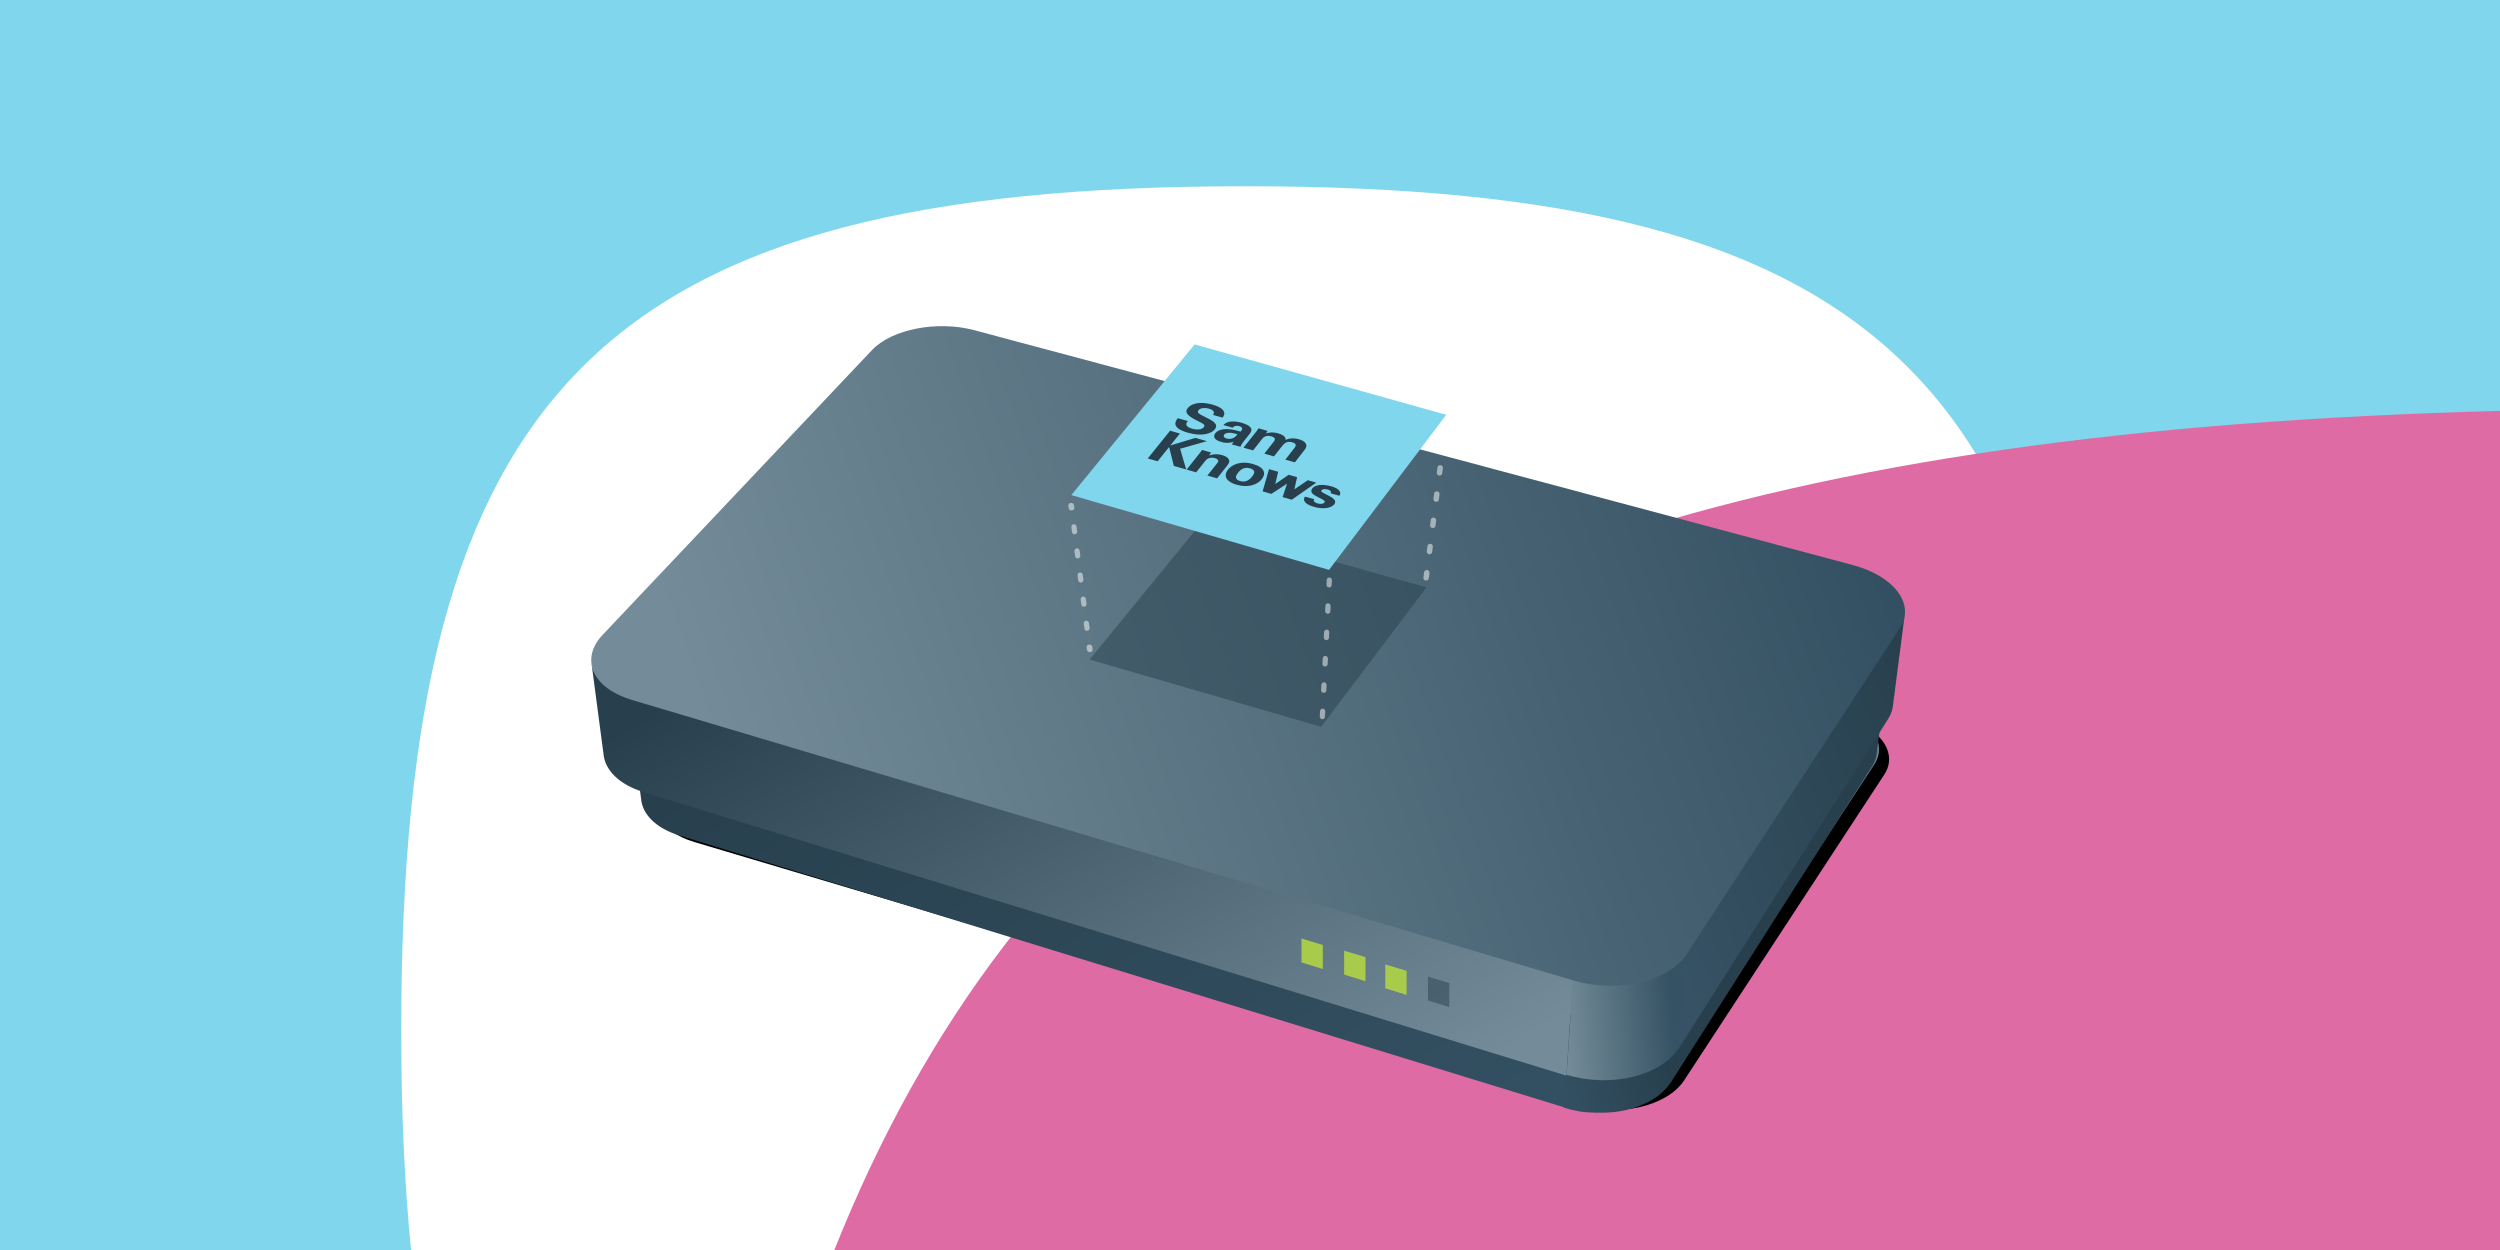 <?xml version="1.0" encoding="UTF-8"?>
<svg width="2000px" height="1000px" viewBox="0 0 2000 1000" version="1.1" xmlns="http://www.w3.org/2000/svg" xmlns:xlink="http://www.w3.org/1999/xlink">
    <!-- Generator: Sketch 52.6 (67491) - http://www.bohemiancoding.com/sketch -->
    <title>sdk</title>
    <desc>Created with Sketch.</desc>
    <defs>
        <path d="M991.184,304.477 C998.925,306.545 1005.72,309.399 1011.372,312.799 C1017.041,316.204 1021.574,320.158 1024.773,324.406 C1027.989,328.671 1029.866,333.233 1030.214,337.845 C1030.562,342.47 1029.373,347.144 1026.447,351.615 L877.49,579.203 L866.355,596.212 C862.97,601.387 858.039,605.829 852.026,609.428 C846.002,613.035 838.887,615.794 831.146,617.593 C823.402,619.392 815.036,620.228 806.52,619.992 C798.001,619.756 789.341,618.453 781.008,615.972 L74.37,405.603 C66.999,403.407 60.854,400.387 56.059,396.805 C51.277,393.227 47.842,389.099 45.866,384.677 C43.893,380.268 43.375,375.573 44.424,370.854 C45.464,366.146 48.062,361.414 52.322,356.914 L66.336,342.11 L254.75,143.121 C258.467,139.195 263.393,135.841 269.124,133.135 C274.847,130.434 281.369,128.374 288.289,127.034 C295.2,125.694 302.518,125.074 309.824,125.247 C317.141,125.425 324.459,126.393 331.379,128.246 L991.184,304.477 Z" id="path-1"></path>
        <filter x="-7.2%" y="-14.3%" width="116.0%" height="131.9%" filterUnits="objectBoundingBox" id="filter-2">
            <feOffset dx="8" dy="8" in="SourceAlpha" result="shadowOffsetOuter1"></feOffset>
            <feGaussianBlur stdDeviation="25" in="shadowOffsetOuter1" result="shadowBlurOuter1"></feGaussianBlur>
            <feColorMatrix values="0 0 0 0 0.157   0 0 0 0 0.251   0 0 0 0 0.306  0 0 0 0.33 0" type="matrix" in="shadowBlurOuter1"></feColorMatrix>
        </filter>
        <linearGradient x1="2.009%" y1="24.297%" x2="98.743%" y2="95.268%" id="linearGradient-3">
            <stop stop-color="#28404E" offset="0%"></stop>
            <stop stop-color="#335062" offset="100%"></stop>
        </linearGradient>
        <polygon id="path-4" points="0.222 0.563 92.432 0.563 92.432 99.353 0.222 99.353"></polygon>
        <linearGradient x1="0%" y1="91.657%" x2="92.643%" y2="73.33%" id="linearGradient-6">
            <stop stop-color="#335062" offset="0%"></stop>
            <stop stop-color="#28404E" offset="100%"></stop>
        </linearGradient>
        <linearGradient x1="1.985%" y1="18.028%" x2="97.917%" y2="87.504%" id="linearGradient-7">
            <stop stop-color="#28404E" offset="0%"></stop>
            <stop stop-color="#748C99" offset="100%"></stop>
        </linearGradient>
        <linearGradient x1="0%" y1="77.683%" x2="89.517%" y2="70.089%" id="linearGradient-8">
            <stop stop-color="#748C99" offset="0%"></stop>
            <stop stop-color="#355264" offset="100%"></stop>
        </linearGradient>
        <linearGradient x1="100%" y1="9.05%" x2="3.995%" y2="87.855%" id="linearGradient-9">
            <stop stop-color="#28404E" offset="0%"></stop>
            <stop stop-color="#365264" offset="100%"></stop>
        </linearGradient>
        <linearGradient x1="98.563%" y1="38.774%" x2="7.619%" y2="55.264%" id="linearGradient-10">
            <stop stop-color="#335062" offset="0%"></stop>
            <stop stop-color="#748C99" offset="100%"></stop>
        </linearGradient>
    </defs>
    <g id="sdk" stroke="none" stroke-width="1" fill="none" fill-rule="evenodd">
        <rect fill="#80D6ED" x="0" y="0" width="2000" height="1000"></rect>
        <g id="Group-2" transform="translate(321, 149)">
            <path d="M1350,675 C1350,1188.977 1188.978,1350 675,1350 C161.023,1350 0,1188.977 0,675 C0,161.022 161.023,0 675,0 C1188.978,0 1350,161.022 1350,675" id="Fill-1" fill="#FFFFFF"></path>
            <path d="M3418,1780 C3418,2999.838 3035.841,3382 1816,3382 C596.162,3382 214,2999.838 214,1780 C214,560.159 596.162,178 1816,178 C3035.841,178 3418,560.159 3418,1780" id="Fill-1" fill="#DF6BA5" style="mix-blend-mode: multiply;"></path>
        </g>
        <g id="Group-57" transform="translate(473, 260)">
            <g id="Group-56">
                <g id="Fill-3">
                    <use fill="black" fill-opacity="1" filter="url(#filter-2)" xlink:href="#path-1"></use>
                    <use fill="#607D8C" fill-rule="evenodd" xlink:href="#path-1"></use>
                </g>
                <path d="M61.563,336.848 C56.789,335.427 52.518,333.667 48.782,331.637 C45.058,329.606 41.86,327.309 39.234,324.809 C36.603,322.313 34.544,319.622 33.074,316.801 C31.608,313.983 30.736,311.035 30.481,308.031 L39.886,379.165 C40.14,382.215 41.004,385.202 42.453,388.053 C43.902,390.917 45.935,393.645 48.515,396.171 C51.103,398.705 54.243,401.032 57.911,403.088 C61.58,405.148 65.774,406.933 70.467,408.371 L779.128,626.125 L783.983,551.996 L61.563,336.848 Z" id="Fill-1" fill="url(#linearGradient-3)"></path>
                <g id="Group-7" transform="translate(777.886, 531.062)">
                    <mask id="mask-5" fill="white">
                        <use xlink:href="#path-4"></use>
                    </mask>
                    <g id="Clip-6"></g>
                    <path d="M77.767,14.114 C71.6,17.812 64.319,20.641 56.397,22.486 C48.47,24.331 39.908,25.188 31.193,24.946 C22.474,24.704 13.61,23.364 5.082,20.824 L0.222,95.143 C8.581,97.713 17.262,99.07 25.807,99.312 C34.353,99.558 42.741,98.689 50.519,96.823 C58.284,94.961 65.426,92.102 71.482,88.361 C77.516,84.629 82.47,80.027 85.875,74.662 L92.432,0.563 C88.967,5.869 83.924,10.424 77.767,14.114" id="Fill-5" fill="url(#linearGradient-6)" mask="url(#mask-5)"></path>
                </g>
                <path d="M1037.185,274.192 C1036.99,275.098 1036.735,276 1036.413,276.902 C1036.094,277.799 1035.713,278.693 1035.271,279.586 C1034.826,280.476 1034.316,281.361 1033.744,282.237 L869.795,532.643 L863.234,606.625 L1024.616,353.09 C1025.184,352.2 1025.685,351.303 1026.126,350.401 C1026.563,349.499 1026.937,348.588 1027.251,347.678 C1027.565,346.763 1027.824,345.849 1028.015,344.93 C1028.21,344.011 1028.346,343.092 1028.422,342.173 L1037.588,271.469 C1037.512,272.379 1037.38,273.285 1037.185,274.192" id="Fill-8" fill="#28404E"></path>
                <g id="Group-39" transform="translate(0, 230.031)">
                    <path d="M32.39,69.035 C27.415,67.552 22.964,65.719 19.076,63.598 C15.188,61.485 11.854,59.09 9.117,56.487 C6.38,53.889 4.231,51.079 2.699,48.139 C1.172,45.202 0.262,42.135 0,39 L9.794,113.136 C10.065,116.309 10.97,119.422 12.472,122.397 C13.982,125.38 16.098,128.223 18.792,130.855 C21.487,133.496 24.762,135.921 28.582,138.063 C32.407,140.209 36.777,142.072 41.663,143.572 L780.142,370.5 L785.202,293.246 L32.39,69.035 Z" id="Fill-10" fill="url(#linearGradient-7)"></path>
                    <path d="M861.328,285.821 C854.884,289.654 847.28,292.582 839.006,294.494 C830.727,296.406 821.786,297.295 812.675,297.047 C803.573,296.794 794.314,295.408 785.402,292.771 L780.325,369.793 C789.058,372.459 798.126,373.862 807.054,374.114 C815.974,374.367 824.745,373.47 832.867,371.537 C840.98,369.603 848.439,366.642 854.761,362.767 C861.07,358.9 866.241,354.127 869.802,348.567 L876.646,271.781 C873.029,277.274 867.76,281.996 861.328,285.821" id="Fill-34" fill="url(#linearGradient-8)"></path>
                    <path d="M1050.58,2.838 C1050.373,3.782 1050.11,4.727 1049.78,5.663 C1049.445,6.603 1049.051,7.539 1048.585,8.466 C1048.123,9.398 1047.593,10.321 1046.991,11.236 L876.161,272.572 L869.331,349.781 L1037.482,85.176 C1038.071,84.253 1038.597,83.313 1039.05,82.372 C1039.512,81.432 1039.898,80.484 1040.233,79.531 C1040.559,78.578 1040.822,77.625 1041.025,76.663 C1041.228,75.706 1041.364,74.749 1041.449,73.783 L1051,0 C1050.919,0.944 1050.784,1.893 1050.58,2.838" id="Fill-36" fill="url(#linearGradient-9)"></path>
                </g>
                <path d="M1009.352,192.084 C1017.599,194.286 1024.838,197.335 1030.864,200.962 C1036.902,204.589 1041.73,208.809 1045.144,213.341 C1048.567,217.886 1050.565,222.752 1050.937,227.669 C1051.309,232.603 1050.04,237.591 1046.926,242.356 L888.206,485.085 L876.342,503.226 C872.737,508.739 867.486,513.478 861.075,517.317 C854.652,521.164 847.074,524.107 838.827,526.022 C830.576,527.941 821.665,528.833 812.585,528.584 C803.513,528.335 794.285,526.944 785.403,524.297 L32.477,299.934 C24.615,297.596 18.078,294.37 12.967,290.553 C7.868,286.739 4.208,282.334 2.101,277.62 C0.002,272.919 -0.552,267.909 0.565,262.873 C1.673,257.855 4.441,252.807 8.981,248.009 L23.913,232.222 L224.67,19.993 C228.631,15.811 233.882,12.231 239.987,9.347 C246.08,6.464 253.037,4.27 260.407,2.841 C267.77,1.412 275.564,0.748 283.358,0.938 C291.148,1.124 298.942,2.16 306.321,4.126 L1009.352,192.084 Z" id="Fill-20" fill="url(#linearGradient-10)"></path>
                <polygon id="Fill-22" fill="#28404E" opacity="0.5" points="398.697 267.658 487.286 159.344 668.153 209.927 583.916 321.438"></polygon>
                <polygon id="Fill-24" fill="#28404E" points="387.724 135.241 483.929 17.969 680.346 72.733 588.861 193.469"></polygon>
                <path d="M516.136,87.201 C516.002,87.159 515.863,87.117 515.725,87.079 C515.591,87.037 515.453,86.999 515.323,86.961 C514.299,86.679 513.318,86.473 512.398,86.351 C511.478,86.233 510.618,86.191 509.845,86.237 C509.075,86.288 508.388,86.418 507.814,86.641 C507.235,86.86 506.772,87.176 506.444,87.575 C506.228,87.836 506.085,88.127 506.021,88.425 C505.965,88.72 505.986,89.031 506.124,89.326 C506.258,89.625 506.5,89.911 506.868,90.167 C507.239,90.424 507.74,90.655 508.388,90.832 C508.734,90.929 509.088,90.996 509.443,91.038 C509.797,91.08 510.151,91.097 510.497,91.093 C510.843,91.089 511.184,91.059 511.504,91.017 C511.823,90.975 512.13,90.916 512.42,90.841 C512.951,90.698 513.418,90.517 513.841,90.302 C514.26,90.087 514.641,89.835 514.995,89.553 C515.345,89.271 515.678,88.955 515.997,88.606 C516.321,88.257 516.637,87.882 516.965,87.474 C516.827,87.428 516.689,87.378 516.55,87.335 C516.412,87.289 516.274,87.243 516.136,87.201" id="Fill-26" fill="#80D6ED"></path>
                <path d="M598.505,136.608 L591.469,134.595 C591.749,134.137 591.821,133.743 591.749,133.408 C591.681,133.074 591.473,132.794 591.185,132.557 C590.905,132.324 590.548,132.137 590.188,131.989 C589.827,131.84 589.463,131.726 589.166,131.641 C588.636,131.489 588.114,131.383 587.618,131.328 C587.117,131.268 586.647,131.26 586.223,131.302 C585.79,131.34 585.404,131.429 585.082,131.573 C584.755,131.713 584.488,131.904 584.301,132.15 C584.098,132.417 584.013,132.654 584.038,132.874 C584.06,133.095 584.187,133.302 584.407,133.51 C584.624,133.713 584.925,133.917 585.298,134.137 C585.671,134.357 586.112,134.586 586.604,134.849 L590.752,137.002 C591.795,137.536 592.648,138.069 593.318,138.599 C593.988,139.133 594.471,139.667 594.773,140.201 C595.074,140.735 595.197,141.273 595.133,141.811 C595.074,142.345 594.836,142.887 594.421,143.43 C594.094,143.858 593.644,144.243 593.135,144.608 C592.822,144.828 592.508,145.053 592.135,145.243 C591.146,145.748 589.938,146.133 588.538,146.362 C587.143,146.587 585.557,146.659 583.805,146.519 C582.054,146.383 580.137,146.044 578.084,145.451 C577.232,145.21 576.417,144.943 575.65,144.642 C574.891,144.345 574.178,144.015 573.525,143.646 C572.88,143.277 572.299,142.875 571.803,142.426 C571.303,141.972 570.883,141.476 570.565,140.93 C570.348,140.531 570.238,140.15 570.2,139.794 C570.162,139.434 570.196,139.099 570.276,138.79 C570.348,138.476 570.471,138.192 570.607,137.938 C570.743,137.684 570.891,137.459 571.027,137.273 L571.027,137.269 L578.347,139.341 C578.186,139.595 578.076,139.875 578.046,140.167 C578.016,140.459 578.076,140.764 578.25,141.07 C578.428,141.375 578.725,141.676 579.178,141.959 C579.641,142.243 580.251,142.506 581.07,142.739 C581.765,142.943 582.41,143.053 583.004,143.095 C583.593,143.137 584.128,143.108 584.603,143.027 C584.781,142.993 584.899,142.921 585.061,142.875 C585.324,142.803 585.603,142.739 585.811,142.633 C586.142,142.455 586.401,142.248 586.579,142.01 C586.719,141.837 586.804,141.659 586.825,141.464 C586.842,141.277 586.791,141.07 586.638,140.845 C586.486,140.62 586.235,140.375 585.862,140.099 C585.485,139.824 584.98,139.519 584.323,139.171 L580.124,137.031 C579.666,136.781 579.077,136.463 578.487,136.078 C577.902,135.692 577.312,135.235 576.858,134.713 C576.405,134.188 576.087,133.595 576.036,132.929 C575.985,132.268 576.205,131.531 576.833,130.722 C577.126,130.34 577.478,130.001 577.885,129.701 C578.283,129.395 578.746,129.133 579.25,128.908 C580.26,128.459 581.456,128.167 582.796,128.031 C584.128,127.895 585.608,127.912 587.177,128.09 C588.746,128.264 590.413,128.595 592.118,129.086 C593.471,129.467 594.683,129.929 595.706,130.451 C596.732,130.976 597.567,131.561 598.165,132.201 C598.768,132.84 599.124,133.535 599.2,134.273 C599.276,135.01 599.06,135.794 598.505,136.608 Z M560.408,139.781 L553.113,137.688 L556.582,126.976 L544.092,135.103 L537.086,133.09 L542.231,115.323 L549.521,117.403 L547.222,127.213 L557.965,119.815 L564.691,121.734 L562.52,131.451 L566.553,128.713 L573.232,124.171 L580.014,126.107 L568.911,133.853 L560.408,139.781 Z M536.467,123.285 C535.695,124.272 534.699,125.162 533.549,125.942 C533.413,126.031 533.307,126.137 533.176,126.222 L533.172,126.226 C531.844,127.065 530.301,127.739 528.57,128.196 C527.815,128.395 527.014,128.527 526.191,128.637 C525.122,128.777 524.015,128.862 522.836,128.832 C520.758,128.781 518.523,128.45 516.161,127.772 C514.308,127.243 512.692,126.561 511.369,125.755 C510.054,124.955 509.028,124.022 508.379,122.984 C507.726,121.95 507.442,120.806 507.59,119.577 C507.747,118.348 508.328,117.035 509.422,115.658 C509.969,114.967 510.69,114.293 511.496,113.653 C511.784,113.425 512.035,113.191 512.357,112.975 C513.57,112.153 515.012,111.446 516.687,110.937 C518.362,110.433 520.258,110.132 522.378,110.145 C524.495,110.157 526.836,110.475 529.389,111.204 C531.751,111.878 533.587,112.696 534.966,113.611 C536.34,114.526 537.256,115.539 537.765,116.607 C538.274,117.675 538.38,118.793 538.146,119.921 C537.964,120.785 537.527,121.645 536.972,122.497 C536.802,122.76 536.671,123.027 536.467,123.285 Z M500.677,122.675 L492.912,120.446 L500.656,110.691 C500.787,110.526 500.91,110.369 501.029,110.213 C501.144,110.06 501.241,109.916 501.33,109.768 C501.415,109.619 501.487,109.475 501.542,109.331 C501.589,109.183 501.619,109.035 501.623,108.882 C501.619,108.67 501.572,108.446 501.474,108.229 C501.381,108.005 501.228,107.789 501.025,107.577 C500.817,107.365 500.55,107.166 500.211,106.979 C499.876,106.797 499.468,106.632 498.981,106.492 C498.574,106.373 498.149,106.289 497.721,106.238 C497.297,106.179 496.869,106.157 496.445,106.166 C496.02,106.17 495.601,106.208 495.202,106.28 C495.155,106.284 495.121,106.301 495.075,106.31 C494.718,106.378 494.371,106.462 494.053,106.577 C493.853,106.636 493.641,106.725 493.425,106.835 C493.421,106.84 493.416,106.84 493.408,106.844 C493.183,106.958 492.946,107.102 492.704,107.276 C492.462,107.45 492.216,107.653 491.97,107.89 C491.805,108.051 491.639,108.246 491.474,108.437 C491.394,108.53 491.313,108.602 491.232,108.704 L483.925,117.87 L476.295,115.679 L476.38,115.569 L486.525,102.818 C486.542,102.801 486.631,102.683 486.779,102.496 C486.923,102.314 487.119,102.06 487.339,101.772 C487.555,101.488 487.797,101.166 488.018,100.852 C488.247,100.534 488.467,100.216 488.641,99.937 L488.645,99.937 L495.914,102.013 L494.218,104.428 C494.222,104.424 494.227,104.424 494.231,104.424 C494.562,104.301 495.032,104.119 495.639,103.945 C496.084,103.818 496.678,103.717 497.267,103.615 C497.492,103.577 497.645,103.517 497.887,103.488 C497.942,103.484 498.018,103.492 498.069,103.484 C498.921,103.39 499.863,103.344 500.949,103.424 C502.102,103.509 503.383,103.725 504.795,104.123 C506.072,104.492 507.068,104.916 507.849,105.373 C508.629,105.831 509.18,106.314 509.571,106.793 C509.965,107.272 510.19,107.742 510.304,108.17 C510.419,108.598 510.423,108.988 510.381,109.297 C510.33,109.581 510.262,109.844 510.156,110.128 C510.05,110.412 509.897,110.717 509.685,111.073 C509.469,111.433 509.18,111.844 508.816,112.348 C508.442,112.852 507.98,113.45 507.408,114.179 L500.677,122.675 Z M475.952,115.581 L466.075,112.747 L462.262,97.657 L453.097,109.022 L453.097,109.026 L445.196,106.759 L463.08,84.58 L463.085,84.58 L470.956,86.822 L463.259,96.365 L483.348,90.297 L492.568,92.924 L471.104,99.03 L475.952,115.581 Z M467.809,76.72 C468.229,75.843 468.819,75.093 469.247,74.546 L477.254,76.822 C477.042,77.084 476.72,77.47 476.461,77.94 C476.198,78.411 475.999,78.957 476.041,79.529 C476.079,80.106 476.355,80.707 477.046,81.288 C477.733,81.868 478.84,82.423 480.537,82.907 C481.605,83.207 482.636,83.407 483.603,83.508 C484.574,83.606 485.482,83.606 486.3,83.508 C487.089,83.411 487.793,83.22 488.395,82.949 C488.421,82.94 488.454,82.94 488.476,82.932 C489.095,82.644 489.604,82.267 489.977,81.801 C490.376,81.309 490.541,80.881 490.507,80.478 C490.469,80.08 490.236,79.711 489.82,79.343 C489.812,79.339 489.807,79.334 489.799,79.33 C489.388,78.97 488.811,78.606 488.081,78.216 L488.06,78.207 C487.314,77.809 486.41,77.372 485.38,76.881 C483.454,75.932 481.788,75.038 480.422,74.169 C479.061,73.304 477.996,72.465 477.271,71.631 C476.541,70.792 476.151,69.957 476.134,69.092 C476.117,68.232 476.474,67.338 477.237,66.397 C477.831,65.664 478.624,65.025 479.536,64.457 C479.748,64.325 479.922,64.177 480.151,64.054 C480.706,63.762 481.321,63.508 481.97,63.283 C482.029,63.262 482.08,63.232 482.144,63.211 C482.861,62.974 483.645,62.779 484.481,62.63 C486.156,62.342 488.056,62.257 490.172,62.423 C492.293,62.588 494.629,63.003 497.17,63.724 C498.124,63.995 499.099,64.308 500.032,64.673 C500.974,65.037 501.882,65.453 502.7,65.923 C503.523,66.393 504.257,66.919 504.859,67.503 C505.461,68.092 505.919,68.737 506.195,69.453 C506.402,69.987 506.47,70.499 506.445,70.982 C506.419,71.461 506.301,71.906 506.14,72.309 C505.978,72.711 505.771,73.067 505.567,73.372 C505.368,73.673 505.168,73.923 505.024,74.101 L497.462,71.957 C497.585,71.762 497.78,71.448 497.92,71.071 C497.925,71.063 497.925,71.063 497.929,71.054 C498.069,70.665 498.162,70.211 498.06,69.728 C497.963,69.249 497.683,68.745 497.081,68.266 C496.483,67.783 495.571,67.33 494.21,66.948 C493.37,66.707 492.556,66.571 491.767,66.491 C491.699,66.486 491.623,66.457 491.555,66.453 C491.249,66.427 490.982,66.474 490.69,66.474 C490.172,66.469 489.638,66.44 489.171,66.512 C488.438,66.618 487.776,66.813 487.208,67.097 C486.635,67.376 486.16,67.741 485.8,68.186 C485.388,68.698 485.227,69.152 485.295,69.576 C485.359,70.004 485.651,70.402 486.139,70.813 C486.627,71.22 487.309,71.635 488.166,72.093 C489.023,72.55 490.045,73.046 491.207,73.622 C492.606,74.3 494.002,74.987 495.249,75.703 C496.495,76.415 497.598,77.156 498.412,77.949 C499.235,78.737 499.77,79.58 499.88,80.495 C499.994,81.411 499.685,82.398 498.82,83.479 C498.455,83.936 498.009,84.351 497.518,84.746 C496.945,85.203 496.296,85.627 495.562,85.987 C494.197,86.652 492.568,87.14 490.723,87.415 C488.874,87.686 486.809,87.741 484.565,87.546 C482.318,87.352 479.896,86.907 477.339,86.182 C473.819,85.178 471.444,84.085 469.892,82.979 C468.339,81.868 467.61,80.741 467.368,79.673 C467.131,78.61 467.385,77.601 467.809,76.72 Z M507.005,78.928 C507.191,78.783 507.335,78.648 507.565,78.512 C508.018,78.237 508.561,77.974 509.218,77.754 C509.88,77.538 510.648,77.36 511.555,77.254 C512.327,77.173 513.099,77.152 513.867,77.173 C513.879,77.173 513.896,77.169 513.913,77.169 C514.689,77.19 515.461,77.258 516.212,77.355 C516.958,77.453 517.688,77.58 518.379,77.728 C519.075,77.881 519.74,78.05 520.355,78.224 C520.886,78.372 521.556,78.58 522.277,78.843 C523.002,79.106 523.782,79.423 524.533,79.805 C525.275,80.186 525.992,80.623 526.59,81.127 C527.192,81.627 527.675,82.19 527.955,82.818 C528.133,83.254 528.18,83.695 528.142,84.118 L528.142,84.123 C528.133,84.19 528.095,84.254 528.087,84.326 C528.032,84.678 527.947,85.025 527.807,85.343 C527.697,85.61 527.552,85.83 527.412,86.055 C527.357,86.157 527.302,86.284 527.239,86.377 C527.039,86.669 526.848,86.915 526.713,87.085 L521.81,93.335 C521.551,93.657 521.301,93.987 521.064,94.322 C520.987,94.437 520.915,94.551 520.843,94.661 C520.686,94.886 520.529,95.115 520.389,95.343 C520.177,95.687 519.978,96.034 519.804,96.386 C519.63,96.733 519.478,97.089 519.346,97.441 L519.346,97.445 L512.518,95.526 C512.649,95.271 512.781,95.034 512.912,94.818 C513.048,94.602 513.175,94.411 513.298,94.233 L513.298,94.229 C513.303,94.225 513.303,94.225 513.303,94.22 C513.426,94.047 513.544,93.89 513.65,93.746 C513.718,93.661 513.773,93.589 513.833,93.513 C513.875,93.462 513.918,93.407 513.951,93.36 C512.747,93.776 511.632,94.021 510.605,94.157 C509.621,94.284 508.739,94.301 507.942,94.259 C507.908,94.259 507.866,94.267 507.836,94.263 C507.017,94.22 506.301,94.11 505.703,93.987 C505.109,93.865 504.625,93.725 504.273,93.627 C503.345,93.36 502.569,93.093 501.924,92.822 C501.275,92.555 500.762,92.288 500.342,92.025 C499.926,91.763 499.608,91.509 499.358,91.263 C499.112,91.013 498.93,90.78 498.794,90.559 C498.591,90.216 498.459,89.869 498.391,89.521 C498.319,89.174 498.311,88.83 498.361,88.487 C498.408,88.144 498.514,87.805 498.671,87.474 C498.807,87.182 498.998,86.902 499.21,86.623 C499.239,86.585 499.256,86.546 499.282,86.508 C499.528,86.199 499.867,85.843 500.334,85.483 C500.8,85.118 501.385,84.746 502.123,84.419 C502.861,84.085 503.748,83.796 504.812,83.589 C505.821,83.394 507,83.284 508.345,83.279 C508.425,83.279 508.489,83.271 508.57,83.271 C509.532,83.279 510.533,83.364 511.538,83.5 C512.543,83.64 513.553,83.822 514.516,84.034 C515.482,84.241 516.407,84.47 517.247,84.69 C518.086,84.915 518.841,85.127 519.465,85.305 C519.558,85.19 519.622,85.106 519.702,85.004 C519.796,84.881 519.906,84.746 519.982,84.635 C520.016,84.597 520.033,84.563 520.063,84.521 C520.169,84.373 520.275,84.224 520.351,84.093 C520.457,83.928 520.534,83.767 520.597,83.61 C520.661,83.457 520.699,83.296 520.729,83.131 C520.788,82.809 520.716,82.521 520.563,82.267 C520.415,82.017 520.182,81.796 519.919,81.614 C519.651,81.432 519.359,81.279 519.083,81.165 C518.807,81.042 518.549,80.957 518.362,80.906 C518.086,80.826 517.802,80.767 517.505,80.724 C517.213,80.686 516.916,80.665 516.615,80.665 C516.314,80.669 516.013,80.695 515.716,80.741 C515.474,80.779 515.237,80.843 515.007,80.915 C514.948,80.932 514.889,80.94 514.834,80.957 C514.757,80.987 514.706,81.012 514.643,81.042 C514.477,81.106 514.303,81.169 514.176,81.241 C514.062,81.305 513.973,81.368 513.884,81.432 C513.828,81.474 513.761,81.508 513.71,81.546 C513.663,81.589 513.629,81.627 513.587,81.665 C513.515,81.728 513.438,81.796 513.383,81.86 C513.29,81.957 513.214,82.055 513.141,82.148 L505.745,80.05 L505.749,80.05 C505.821,79.97 505.94,79.86 506.025,79.767 C506.161,79.627 506.271,79.495 506.453,79.334 C506.598,79.203 506.822,79.063 507.005,78.928 Z M532.133,85.106 C532.188,85.029 532.251,84.953 532.307,84.873 C532.485,84.631 532.654,84.385 532.824,84.14 C532.994,83.894 533.155,83.648 533.32,83.398 C533.486,83.148 533.647,82.898 533.812,82.648 L541.111,84.712 L539.817,86.767 C540.148,86.657 540.606,86.508 541.179,86.368 C541.76,86.229 542.46,86.097 543.278,86.025 C544.097,85.953 545.038,85.941 546.09,86.038 C547.146,86.131 548.316,86.339 549.601,86.703 C551.086,87.123 552.201,87.606 553.037,88.102 C553.876,88.602 554.432,89.119 554.801,89.61 C555.174,90.102 555.361,90.568 555.45,90.966 C555.539,91.364 555.53,91.695 555.522,91.915 C556.54,91.449 557.541,91.14 558.512,90.945 C559.487,90.75 560.429,90.674 561.328,90.678 C562.227,90.682 563.084,90.771 563.881,90.903 C564.678,91.034 565.42,91.212 566.086,91.403 C567.397,91.771 568.415,92.203 569.216,92.653 C570.013,93.102 570.59,93.568 571.01,94.017 C571.421,94.462 571.676,94.89 571.833,95.25 C571.99,95.61 572.049,95.911 572.075,96.106 C572.155,96.538 572.117,96.979 571.998,97.42 C571.884,97.856 571.68,98.293 571.438,98.721 C571.197,99.14 570.908,99.551 570.62,99.945 C570.62,99.945 570.616,99.949 570.616,99.949 C570.319,100.344 570.022,100.716 569.755,101.06 L562.897,109.869 L555.272,107.7 L562.409,98.555 C562.736,98.136 563.045,97.704 563.258,97.267 C563.474,96.835 563.601,96.399 563.559,95.983 C563.516,95.564 563.313,95.165 562.867,94.797 C562.422,94.428 561.743,94.098 560.751,93.814 C559.606,93.492 558.618,93.403 557.753,93.492 C556.888,93.581 556.145,93.848 555.484,94.225 C555.395,94.276 555.331,94.36 555.246,94.415 C554.699,94.767 554.19,95.161 553.741,95.627 C553.414,95.966 553.134,96.335 552.837,96.699 C552.663,96.911 552.473,97.119 552.299,97.331 L546.2,105.115 L538.482,102.916 L545.742,93.682 C545.971,93.386 546.255,93.026 546.476,92.631 C546.705,92.237 546.87,91.814 546.883,91.386 C546.891,90.962 546.739,90.534 546.323,90.14 C545.912,89.746 545.229,89.386 544.181,89.089 C542.981,88.75 541.963,88.648 541.094,88.699 C540.229,88.754 539.512,88.962 538.923,89.246 C538.333,89.53 537.862,89.89 537.489,90.246 C537.12,90.602 536.844,90.949 536.637,91.212 L529.452,100.318 L529.452,100.322 L521.785,98.136 L531.759,85.593 C531.887,85.432 532.005,85.271 532.133,85.106 Z M482.674,15.531 L384.066,136.061 L590.235,195.906 L684.003,71.817 L482.674,15.531 Z" id="Fill-28" fill="#80D6ED"></path>
                <path d="M526.99,114.621 C525.618,114.23 524.4,114.176 523.329,114.33 C522.257,114.488 521.335,114.863 520.543,115.325 C519.759,115.791 519.104,116.348 518.579,116.877 C518.057,117.41 517.665,117.913 517.382,118.263 C516.702,119.124 516.239,119.898 515.981,120.593 C515.73,121.288 515.68,121.9 515.83,122.437 C515.985,122.974 516.339,123.44 516.885,123.831 C517.432,124.227 518.17,124.555 519.092,124.818 C519.926,125.055 520.747,125.2 521.56,125.217 C522.378,125.234 523.183,125.121 523.988,124.855 C524.797,124.589 525.597,124.16 526.398,123.548 C527.203,122.936 527.999,122.133 528.808,121.109 C529.205,120.598 529.609,120.027 529.901,119.436 C530.201,118.841 530.389,118.229 530.376,117.634 C530.364,117.043 530.143,116.465 529.613,115.949 C529.079,115.437 528.241,114.979 526.99,114.621" id="Fill-30" fill="#80D6ED"></path>
                <polygon id="Fill-38" fill="#A8CB4B" points="568.174 490.844 568.174 509.94 585.244 515.219 585.244 495.959"></polygon>
                <polygon id="Fill-40" fill="#A8CB4B" points="602.313 500.594 602.313 519.69 619.383 524.969 619.383 505.709"></polygon>
                <polygon id="Fill-42" fill="#A8CB4B" points="635.233 511.562 635.233 530.658 652.303 535.938 652.303 516.679"></polygon>
                <polygon id="Fill-44" fill="#28404E" opacity="0.5" points="669.372 521.312 669.372 540.408 686.442 545.688 686.442 526.429"></polygon>
                <g id="Group-37" opacity="0.5" transform="translate(381.628, 91.094)" fill="#FFFFFF">
                    <path d="M2.585,57.281 C1.455,57.281 0.472,56.536 0.321,55.509 L0.02,53.493 C-0.145,52.377 0.742,51.354 1.99,51.208 C3.211,51.049 4.395,51.843 4.56,52.959 L4.857,54.98 C5.022,56.092 4.139,57.114 2.887,57.265 C2.786,57.277 2.685,57.281 2.585,57.281" id="Fill-46"></path>
                    <path d="M5.028,76.366 C3.992,76.366 3.09,75.583 2.951,74.51 L2.456,70.652 C2.309,69.485 3.115,68.417 4.265,68.268 C5.41,68.118 6.464,68.936 6.619,70.103 L7.114,73.965 C7.261,75.127 6.455,76.196 5.301,76.349 C5.213,76.362 5.117,76.366 5.028,76.366 M7.513,95.663 C6.476,95.663 5.574,94.884 5.436,93.811 L4.94,89.949 C4.789,88.787 5.599,87.718 6.749,87.564 C7.87,87.398 8.952,88.237 9.104,89.404 L9.599,93.262 C9.746,94.424 8.94,95.493 7.786,95.646 C7.698,95.659 7.601,95.663 7.513,95.663 M9.997,114.964 C8.961,114.964 8.059,114.181 7.916,113.108 L7.421,109.25 C7.274,108.083 8.084,107.015 9.234,106.866 C10.375,106.708 11.429,107.53 11.584,108.701 L12.083,112.559 C12.23,113.725 11.42,114.794 10.27,114.947 C10.182,114.956 10.086,114.964 9.997,114.964 M12.478,134.266 C11.441,134.266 10.539,133.482 10.4,132.409 L9.905,128.547 C9.758,127.385 10.564,126.316 11.718,126.163 C12.835,125.992 13.917,126.835 14.068,127.998 L14.564,131.86 C14.715,133.026 13.905,134.095 12.755,134.244 C12.662,134.257 12.57,134.266 12.478,134.266 M14.967,153.562 C13.93,153.562 13.028,152.783 12.889,151.71 L12.39,147.853 C12.243,146.686 13.049,145.617 14.198,145.464 C15.315,145.306 16.402,146.128 16.553,147.299 L17.052,151.157 C17.199,152.319 16.393,153.392 15.248,153.541 C15.151,153.554 15.063,153.562 14.967,153.562" id="Fill-48"></path>
                    <path d="M17.214,170.625 C16.083,170.625 15.098,169.876 14.947,168.849 L14.65,166.829 C14.49,165.713 15.378,164.691 16.628,164.548 C17.85,164.405 19.027,165.191 19.196,166.303 L19.489,168.328 C19.65,169.44 18.766,170.462 17.511,170.609 C17.415,170.621 17.31,170.625 17.214,170.625" id="Fill-50"></path>
                    <path d="M208.651,118.887 C208.618,118.887 208.58,118.887 208.547,118.887 C207.389,118.824 206.504,117.832 206.566,116.667 L206.759,112.907 C206.817,111.751 207.674,110.831 208.948,110.911 C210.105,110.97 210.991,111.962 210.928,113.127 L210.736,116.887 C210.678,118.014 209.759,118.887 208.651,118.887 M207.573,139.958 C207.536,139.958 207.506,139.958 207.465,139.958 C206.311,139.895 205.43,138.903 205.488,137.738 L205.706,133.527 C205.768,132.362 206.667,131.48 207.899,131.526 C209.052,131.59 209.938,132.581 209.876,133.746 L209.658,137.958 C209.604,139.084 208.681,139.958 207.573,139.958 M206.495,161.033 C206.462,161.033 206.428,161.033 206.391,161.029 C205.238,160.97 204.352,159.978 204.41,158.813 L204.628,154.597 C204.686,153.471 205.605,152.597 206.713,152.597 C206.746,152.597 206.784,152.597 206.825,152.601 C207.974,152.66 208.86,153.652 208.798,154.817 L208.58,159.033 C208.526,160.16 207.603,161.033 206.495,161.033 M205.422,182.104 C205.384,182.104 205.35,182.104 205.309,182.1 C204.16,182.041 203.274,181.049 203.337,179.884 L203.55,175.673 C203.612,174.508 204.511,173.601 205.747,173.672 C206.896,173.736 207.782,174.723 207.72,175.888 L207.506,180.104 C207.448,181.23 206.525,182.104 205.422,182.104 M204.344,203.179 C204.306,203.179 204.273,203.179 204.235,203.175 C203.082,203.112 202.196,202.124 202.259,200.959 L202.472,196.743 C202.534,195.579 203.495,194.693 204.665,194.743 C205.818,194.806 206.704,195.798 206.646,196.959 L206.428,201.179 C206.37,202.306 205.447,203.179 204.344,203.179 M203.266,224.25 C203.228,224.25 203.195,224.25 203.157,224.246 C202.004,224.187 201.118,223.195 201.181,222.03 L201.398,217.814 C201.452,216.688 202.376,215.814 203.483,215.814 C203.516,215.814 203.55,215.814 203.591,215.818 C204.74,215.877 205.626,216.869 205.568,218.034 L205.35,222.25 C205.292,223.376 204.373,224.25 203.266,224.25" id="Fill-52"></path>
                    <path d="M299.667,8.424 C299.575,8.424 299.488,8.42 299.396,8.407 C298.2,8.263 297.349,7.21 297.498,6.052 L298.03,1.857 C298.178,0.698 299.256,-0.131 300.465,0.017 C301.656,0.157 302.507,1.214 302.359,2.373 L301.827,6.567 C301.691,7.637 300.749,8.424 299.667,8.424 M296.987,29.407 C296.895,29.407 296.804,29.403 296.712,29.39 C295.516,29.251 294.665,28.193 294.818,27.035 L295.355,22.836 C295.499,21.677 296.594,20.844 297.786,21 C298.986,21.14 299.832,22.197 299.684,23.356 L299.147,27.555 C299.012,28.625 298.069,29.407 296.987,29.407 M294.308,50.39 C294.22,50.39 294.129,50.386 294.037,50.373 C292.846,50.234 291.99,49.176 292.139,48.018 L292.671,43.823 C292.82,42.664 293.88,41.823 295.106,41.983 C296.302,42.127 297.153,43.18 297.005,44.339 L296.472,48.534 C296.332,49.608 295.394,50.39 294.308,50.39 M291.628,71.377 C291.541,71.377 291.445,71.373 291.358,71.361 C290.158,71.217 289.311,70.16 289.459,69.001 L289.996,64.806 C290.14,63.647 291.235,62.806 292.431,62.966 C293.627,63.11 294.478,64.167 294.325,65.326 L293.788,69.521 C293.653,70.591 292.71,71.377 291.628,71.377 M288.953,92.361 C288.861,92.361 288.774,92.356 288.678,92.344 C287.487,92.2 286.636,91.147 286.784,89.988 L287.317,85.789 C287.465,84.63 288.556,83.806 289.752,83.95 C290.943,84.093 291.794,85.151 291.646,86.305 L291.113,90.504 C290.978,91.574 290.04,92.361 288.953,92.361 M286.274,113.344 C286.182,113.344 286.09,113.34 285.999,113.327 C284.803,113.183 283.952,112.126 284.105,110.971 L284.642,106.772 C284.786,105.614 285.881,104.772 287.072,104.933 C288.272,105.077 289.119,106.134 288.971,107.292 L288.434,111.492 C288.298,112.557 287.356,113.344 286.274,113.344" id="Fill-54"></path>
                </g>
            </g>
        </g>
    </g>
</svg>